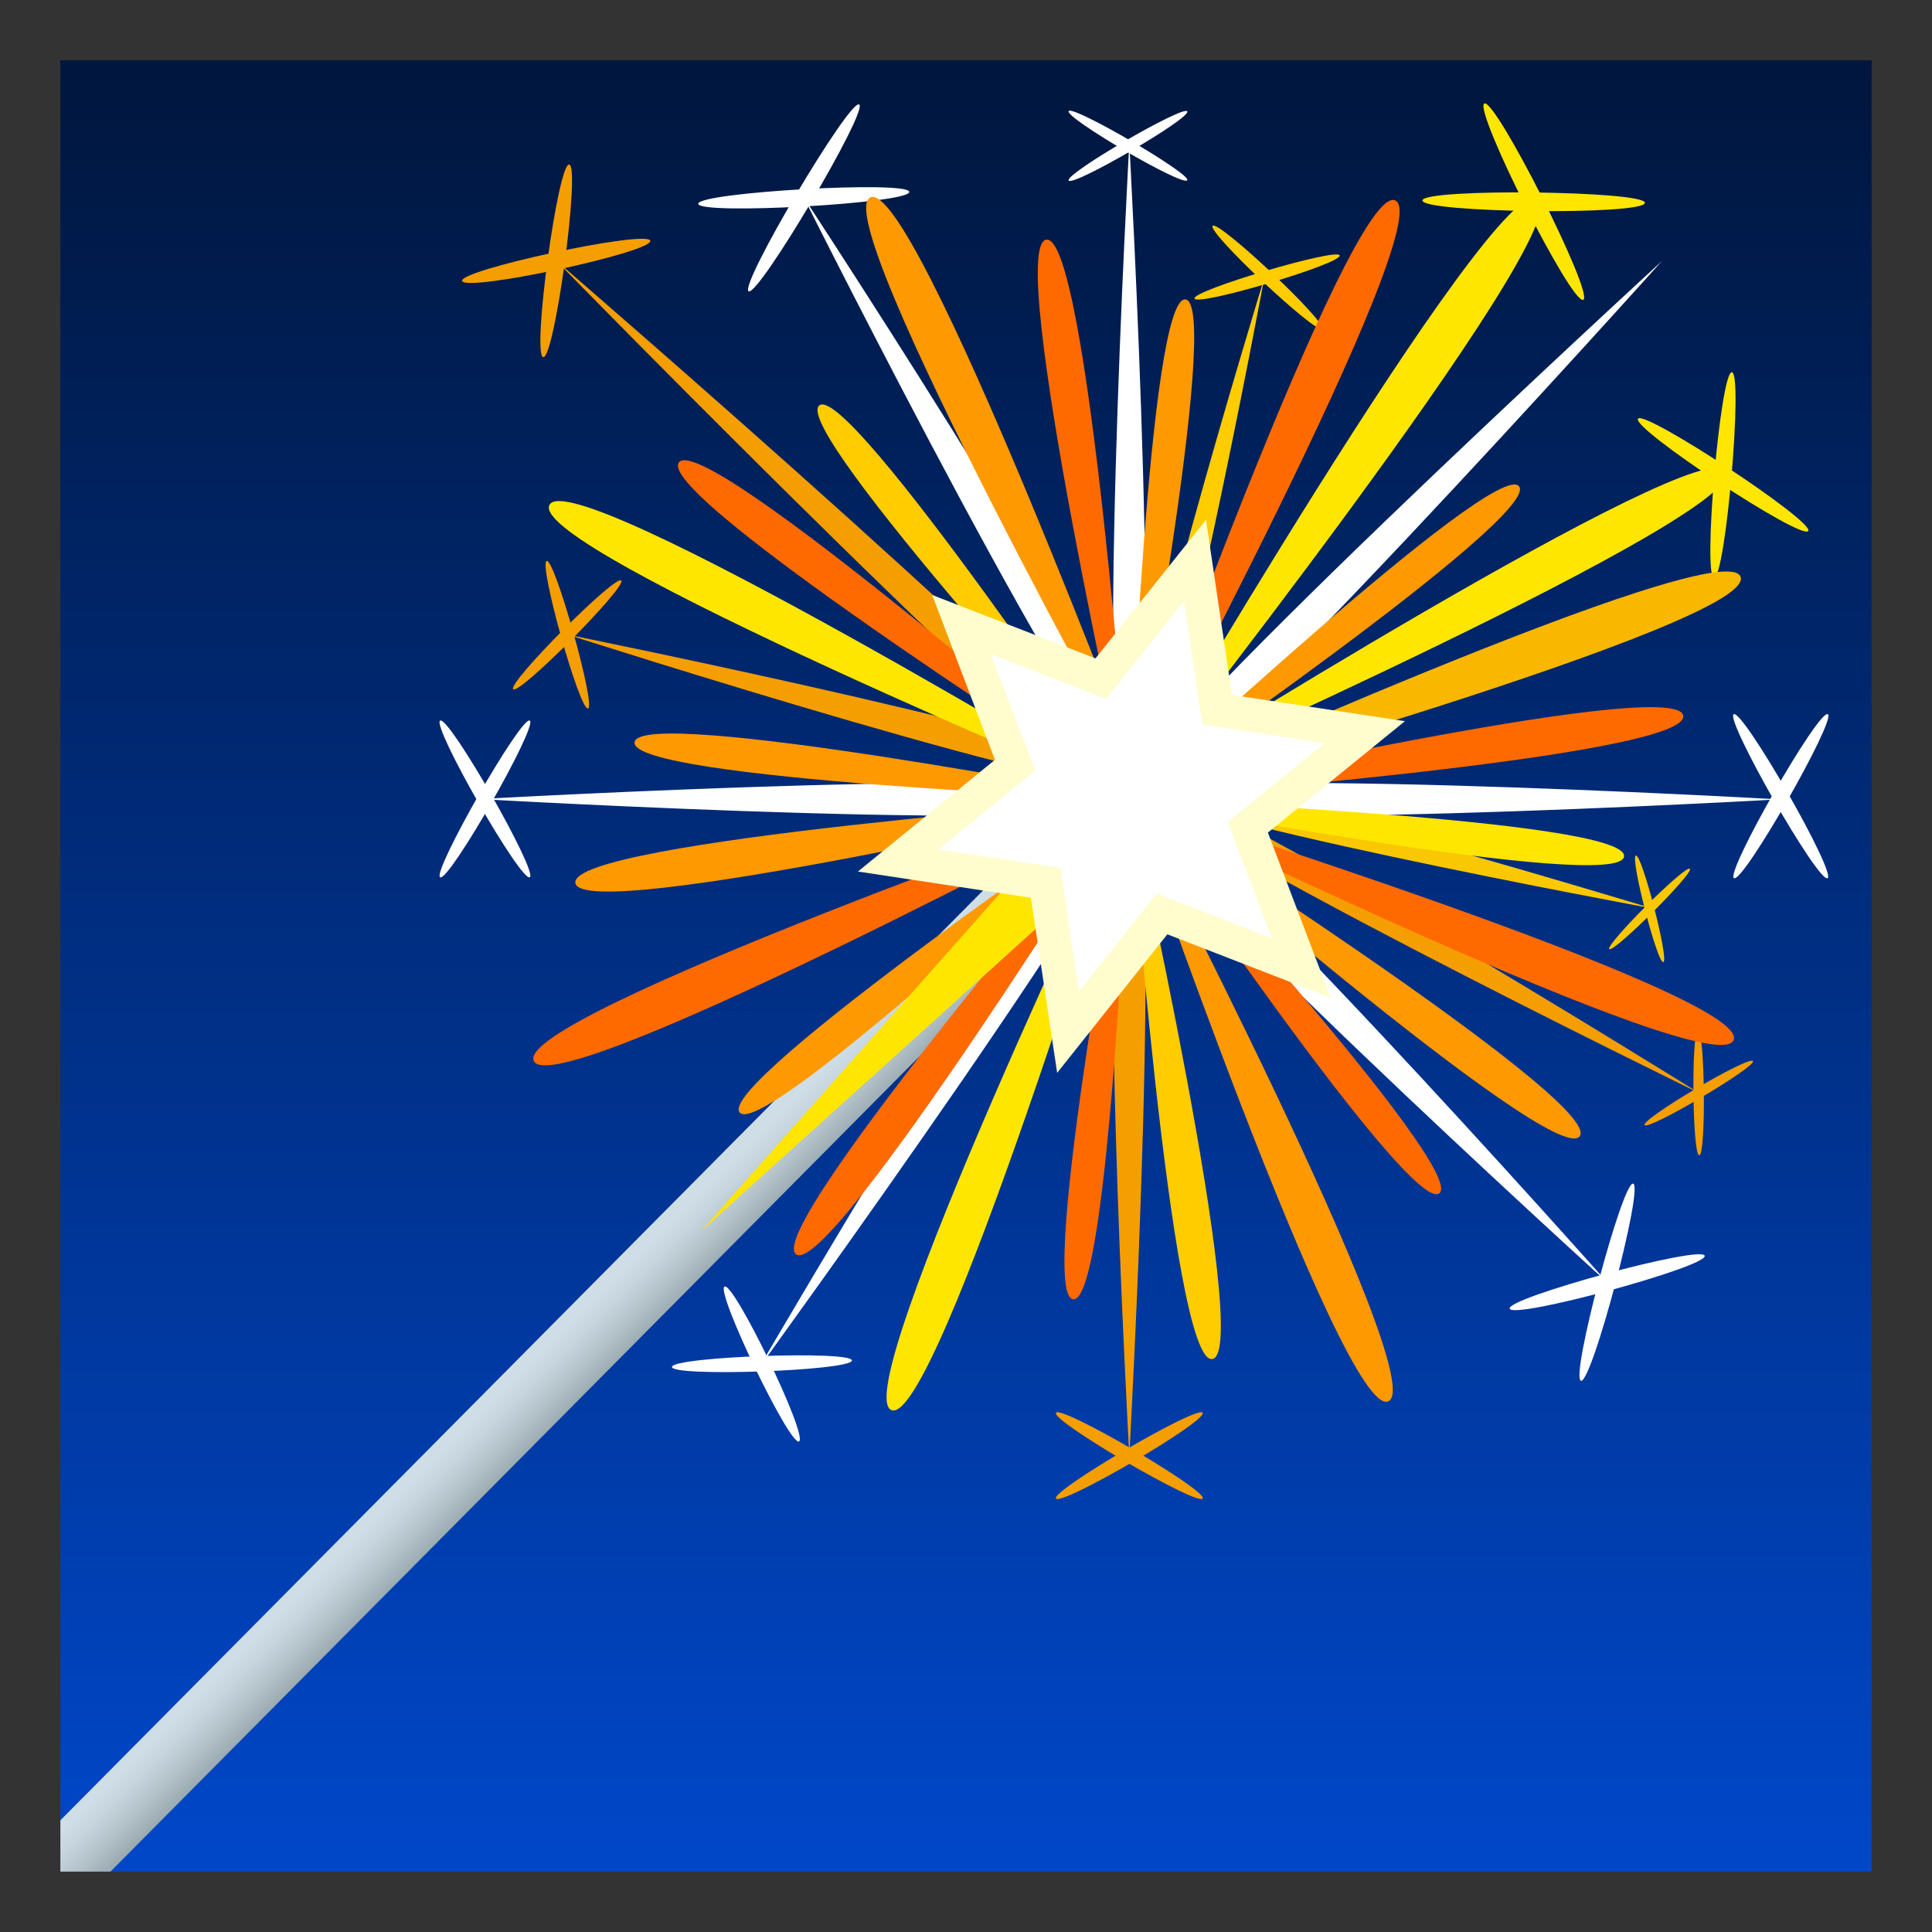<?xml version="1.0" encoding="utf-8"?>
<!-- Generator: Adobe Illustrator 24.1.2, SVG Export Plug-In . SVG Version: 6.00 Build 0)  -->
<svg version="1.1" id="Layer_1" xmlns="http://www.w3.org/2000/svg" xmlns:xlink="http://www.w3.org/1999/xlink" x="0px" y="0px"
	 width="64px" height="64px" viewBox="0 0 64 64" style="enable-background:new 0 0 64 64;" xml:space="preserve">
<rect x="0" y="0" width="64" height="64" fill="#333333" stroke="none"/>
<linearGradient id="SVGID_1_" gradientUnits="userSpaceOnUse" x1="675.854" y1="61.998" x2="675.854" y2="1.998" gradientTransform="matrix(-1 0 0 1 707.854 1.500000e-03)">
	<stop  offset="0" style="stop-color:#0047C9"/>
	<stop  offset="1" style="stop-color:#00163D"/>
</linearGradient>
<polygon fill="url(#SVGID_1_)" points="2,2 62,2 62,2 62,62 2,62 2,62 2,2 "/>
<linearGradient id="SVGID_2_" gradientUnits="userSpaceOnUse" x1="328.176" y1="514.402" x2="330.798" y2="514.402" gradientTransform="matrix(-0.707 -0.707 -0.707 0.707 616.509 -86.742)">
	<stop  offset="0" style="stop-color:#99A8AE"/>
	<stop  offset="0.281" style="stop-color:#B1BFC7"/>
	<stop  offset="0.61" style="stop-color:#C7D5DE"/>
	<stop  offset="0.818" style="stop-color:#CFDDE6"/>
</linearGradient>
<polygon fill="url(#SVGID_2_)" points="38.48,26.91 3.66,62 2,62 2,60.3 36.8,25.23 "/>
<path fill="#FFE600" d="M47.12,6.64c-0.02,0.41,7.34,0.5,7.37,0.08C54.51,6.32,47.15,6.23,47.12,6.64z"/>
<path fill="#FFE600" d="M49.17,3.43c-0.37,0.2,2.91,6.71,3.28,6.5C52.81,9.73,49.53,3.23,49.17,3.43z"/>
<path fill="#F59E01" d="M17.99,11.83c0.37,0.12,1.24-6.26,0.87-6.38C18.49,5.34,17.62,11.71,17.99,11.83z"/>
<path fill="#F59E01" d="M15.31,9.31c0.15,0.37,6.38-0.97,6.23-1.34C21.4,7.61,15.17,8.95,15.31,9.31z"/>
<path fill="#FFFFFF" d="M52.37,45.74c0.36,0.1,2.09-6.44,1.73-6.53C53.75,39.11,52.01,45.64,52.37,45.74z"/>
<path fill="#FFFFFF" d="M50.01,43.35c0.1,0.37,6.56-1.39,6.46-1.75C56.38,41.23,49.91,42.99,50.01,43.35z"/>
<path fill="#FFFFFF" d="M35.4,5.98c0.13,0.22,4.06-2.07,3.93-2.29C39.21,3.47,35.27,5.76,35.4,5.98z"/>
<path fill="#FFFFFF" d="M35.4,3.68c-0.13,0.22,3.8,2.52,3.93,2.29C39.46,5.76,35.53,3.47,35.4,3.68z"/>
<path fill="#F59E01" d="M34.98,49.64c0.16,0.27,5.02-2.56,4.86-2.84C39.69,46.53,34.83,49.37,34.98,49.64z"/>
<path fill="#F59E01" d="M34.98,46.8c-0.16,0.27,4.71,3.11,4.86,2.84C40,49.37,35.14,46.53,34.98,46.8z"/>
<path fill="#FFFFFF" d="M17.55,29.06c0.28-0.17-2.68-5.36-2.97-5.19C14.29,24.04,17.26,29.23,17.55,29.06z"/>
<path fill="#FFFFFF" d="M14.58,29.06c0.29,0.17,3.25-5.02,2.97-5.19C17.26,23.71,14.3,28.9,14.58,29.06z"/>
<path fill="#FFFFFF" d="M60.54,29.09c0.3-0.17-2.81-5.61-3.11-5.43C57.14,23.84,60.24,29.27,60.54,29.09z"/>
<path fill="#FFFFFF" d="M57.44,29.09c0.3,0.18,3.4-5.26,3.11-5.43C60.24,23.49,57.14,28.92,57.44,29.09z"/>
<path fill="#F59E01" d="M37.77,25.96c0.54-0.96,18.52,10.25,18.52,10.25S37.23,26.92,37.77,25.96z"/>
<path fill="#FFFFFF" d="M37.79,25.94C36.68,26.63,26.62,6.53,26.62,6.53S38.91,25.26,37.79,25.94z"/>
<path fill="#F9C802" d="M37.77,25.96c0.27-0.96,16.95,4.13,16.95,4.13S37.5,26.92,37.77,25.96z"/>
<path fill="#F59E01" d="M37.77,25.96c-0.27,1.06-18.98-4.94-18.98-4.94S38.05,24.91,37.77,25.96z"/>
<path fill="#FFFFFF" d="M37.77,25.96c1,0.58-12.64,19.37-12.64,19.37S36.78,25.38,37.77,25.96z"/>
<path fill="#FFCC00" d="M37.77,25.96c-0.95-0.22,4.11-16.75,4.11-16.75S38.72,26.19,37.77,25.96z"/>
<path fill="#FFE600" d="M57.19,15.61c0.74,1.42-19.42,10.35-19.42,10.35S56.45,14.19,57.19,15.61z"/>
<path fill="#FFE600" d="M56.78,19.13c-0.38-0.02,0.21-6.82,0.59-6.8C57.75,12.35,57.16,19.16,56.78,19.13z"/>
<path fill="#FFE600" d="M59.9,17.59c-0.22,0.32-5.86-3.4-5.64-3.72C54.47,13.56,60.12,17.28,59.9,17.59z"/>
<path fill="#F59E01" d="M54.48,37.27c-0.12-0.2,3.47-2.32,3.59-2.12C58.18,35.34,54.6,37.46,54.48,37.27z"/>
<path fill="#F59E01" d="M56.29,38.27c-0.23,0-0.27-4.13-0.04-4.13C56.48,34.14,56.52,38.27,56.29,38.27z"/>
<path fill="#FFFFFF" d="M23.13,6.75c0.01-0.38,7.01-0.78,6.99-0.39C30.12,6.74,23.13,7.13,23.13,6.75z"/>
<path fill="#FFFFFF" d="M24.8,9.65c-0.33-0.18,3.33-6.36,3.66-6.19C28.79,3.63,25.13,9.82,24.8,9.65z"/>
<path fill="#F9C802" d="M53.31,31.44c-0.14-0.14,2.52-2.8,2.67-2.66C56.12,28.92,53.45,31.58,53.31,31.44z"/>
<path fill="#F9C802" d="M55.1,31.87c-0.2,0.06-1.11-3.48-0.91-3.53C54.39,28.28,55.3,31.82,55.1,31.87z"/>
<path fill="#F59E01" d="M17,22.83c-0.2-0.2,3.38-3.8,3.58-3.6C20.78,19.42,17.21,23.03,17,22.83z"/>
<path fill="#F59E01" d="M19.48,23.47c-0.28,0.08-1.65-4.81-1.37-4.89C18.38,18.51,19.75,23.4,19.48,23.47z"/>
<path fill="#FFFFFF" d="M24,42.62c0.3-0.18,2.78,4.95,2.47,5.13C26.17,47.92,23.7,42.79,24,42.62z"/>
<path fill="#FFFFFF" d="M22.26,45.28c0.03-0.34,5.99-0.55,5.96-0.21C28.19,45.41,22.23,45.62,22.26,45.28z"/>
<path fill="#FFCC00" d="M40.17,7.48c0.19-0.2,3.82,3.21,3.62,3.41C43.6,11.08,39.97,7.68,40.17,7.48z"/>
<path fill="#FFCC00" d="M39.57,9.89c-0.08-0.27,4.73-1.69,4.81-1.43C44.47,8.73,39.65,10.16,39.57,9.89z"/>
<path fill="#FFFFFF" d="M37.41,26.48c0.86,0.87,17.64-17.83,17.64-17.83S36.55,25.62,37.41,26.48z"/>
<path fill="#F59E01" d="M37.41,26.48c0.75-0.82-19-17.86-19-17.86S36.66,27.3,37.41,26.48z"/>
<path fill="#FFFFFF" d="M37.41,26.48c-0.85,0.86,15.84,16.01,15.84,16.01S38.27,25.62,37.41,26.48z"/>
<path fill="#FFFFFF" d="M37.41,26.48c1.21,0,0-21.74,0-21.74S36.2,26.48,37.41,26.48z"/>
<path fill="#F59E01" d="M37.41,26.48c-1.21,0,0,21.74,0,21.74S38.62,26.48,37.41,26.48z"/>
<path fill="#FFFFFF" d="M37.41,26.48c0-1.22-21.52-0.01-21.52-0.01S37.41,27.7,37.41,26.48z"/>
<path fill="#FFFFFF" d="M37.41,26.48c0,1.22,21.52,0,21.52,0S37.41,25.26,37.41,26.48z"/>
<path fill="#FF9901" d="M50.32,16.11c-0.77-0.98-12.91,10.37-12.91,10.37S51.09,17.09,50.32,16.11z"/>
<path fill="#FF9901" d="M24.5,36.85c0.77,0.98,12.91-10.37,12.91-10.37S23.73,35.87,24.5,36.85z"/>
<path fill="#FFCC00" d="M27.14,13.43c-0.97,0.78,10.27,13.05,10.27,13.05S28.11,12.65,27.14,13.43z"/>
<path fill="#FF6A00" d="M47.68,39.53c0.97-0.78-10.27-13.05-10.27-13.05C37.41,26.48,46.71,40.3,47.68,39.53z"/>
<path fill="#FF9901" d="M39.27,9.92c-1.23-0.14-1.86,16.56-1.86,16.56S40.5,10.06,39.27,9.92z"/>
<path fill="#FF6A00" d="M35.55,43.04c1.23,0.14,1.86-16.56,1.86-16.56S34.32,42.9,35.55,43.04z"/>
<path fill="#FF9901" d="M21.02,24.59c-0.14,1.24,16.39,1.89,16.39,1.89S21.16,23.35,21.02,24.59z"/>
<path fill="#FFE600" d="M53.8,28.37c0.14-1.24-16.39-1.89-16.39-1.89C37.41,26.48,53.66,29.61,53.8,28.37z"/>
<path fill="#F9B700" d="M57.66,19.11c-0.55-1.54-20.25,7.37-20.25,7.37S58.2,20.65,57.66,19.11z"/>
<path fill="#FF6A00" d="M17.68,35.14c0.64,1.5,19.73-8.66,19.73-8.66S17.04,33.65,17.68,35.14z"/>
<path fill="#FF9901" d="M28.83,6.54c-1.46,0.69,9.12,19.7,9.12,19.7C37.95,26.24,30.29,5.85,28.83,6.54z"/>
<path fill="#FF9901" d="M45.99,46.42c1.48-0.65-8.58-19.94-8.58-19.94C37.41,26.48,44.51,47.07,45.99,46.42z"/>
<path fill="#FF6A00" d="M46.22,6.64c-1.47-0.67-8.81,19.84-8.81,19.84S47.69,7.31,46.22,6.64z"/>
<path fill="#FFE600" d="M29.53,46.71c1.5,0.6,7.88-20.23,7.88-20.23S28.03,46.11,29.53,46.71z"/>
<path fill="#FFE600" d="M18.2,16.73c-0.73,1.46,19.22,9.75,19.22,9.75C37.41,26.48,18.92,15.27,18.2,16.73z"/>
<path fill="#FF6A00" d="M57.43,34.45c0.59-1.52-20.02-7.97-20.02-7.97C37.41,26.48,56.84,35.97,57.43,34.45z"/>
<path fill="#FF6A00" d="M55.76,23.71c-0.21-1.39-18.35,2.77-18.35,2.77S55.96,25.1,55.76,23.71z"/>
<path fill="#FF9901" d="M19.06,29.25c0.21,1.39,18.35-2.77,18.35-2.77S18.85,27.85,19.06,29.25z"/>
<path fill="#FF6A00" d="M34.66,7.94c-1.38,0.21,2.75,18.55,2.75,18.54C37.41,26.48,36.04,7.73,34.66,7.94z"/>
<path fill="#FFCC00" d="M40.16,45.02c1.38-0.21-2.75-18.54-2.75-18.54C37.41,26.48,38.78,45.23,40.16,45.02z"/>
<path fill="#FFE600" d="M50.95,6.57c-1.43-0.95-13.54,19.91-13.54,19.91S52.38,7.52,50.95,6.57z"/>
<path fill="#FF6A00" d="M26.37,41.55c1.12,0.84,11.04-15.07,11.04-15.07S25.26,40.71,26.37,41.55z"/>
<path fill="#FF6A00" d="M22.49,15.32c-0.83,1.13,14.92,11.16,14.92,11.16C37.41,26.48,23.32,14.19,22.49,15.32z"/>
<path fill="#FF9901" d="M52.33,37.64c0.83-1.13-14.92-11.16-14.92-11.16C37.41,26.48,51.5,38.77,52.33,37.64z"/>
<path fill="#FFE600" d="M23.23,40.78c0,0,15.09-13.62,15.45-13.98c1.31-1.32-0.31-2.95-1.62-1.63C36.71,25.53,23.23,40.78,23.23,40.78z
	"/>
<polygon fill="#FFFDCD" points="34.15,29.74 35.02,35.54 38.67,30.95 44.08,33.05 42,27.58 46.54,23.89 40.81,23.02 39.95,17.22 
	36.29,21.81 30.88,19.71 32.96,25.17 28.42,28.87 "/>
<polygon fill="#FFFFFF" points="35.13,28.75 35.74,32.85 38.32,29.6 42.14,31.09 40.67,27.23 43.88,24.62 39.83,24 39.22,19.91 
	36.64,23.15 32.82,21.67 34.29,25.53 31.08,28.14 "/>
</svg>
